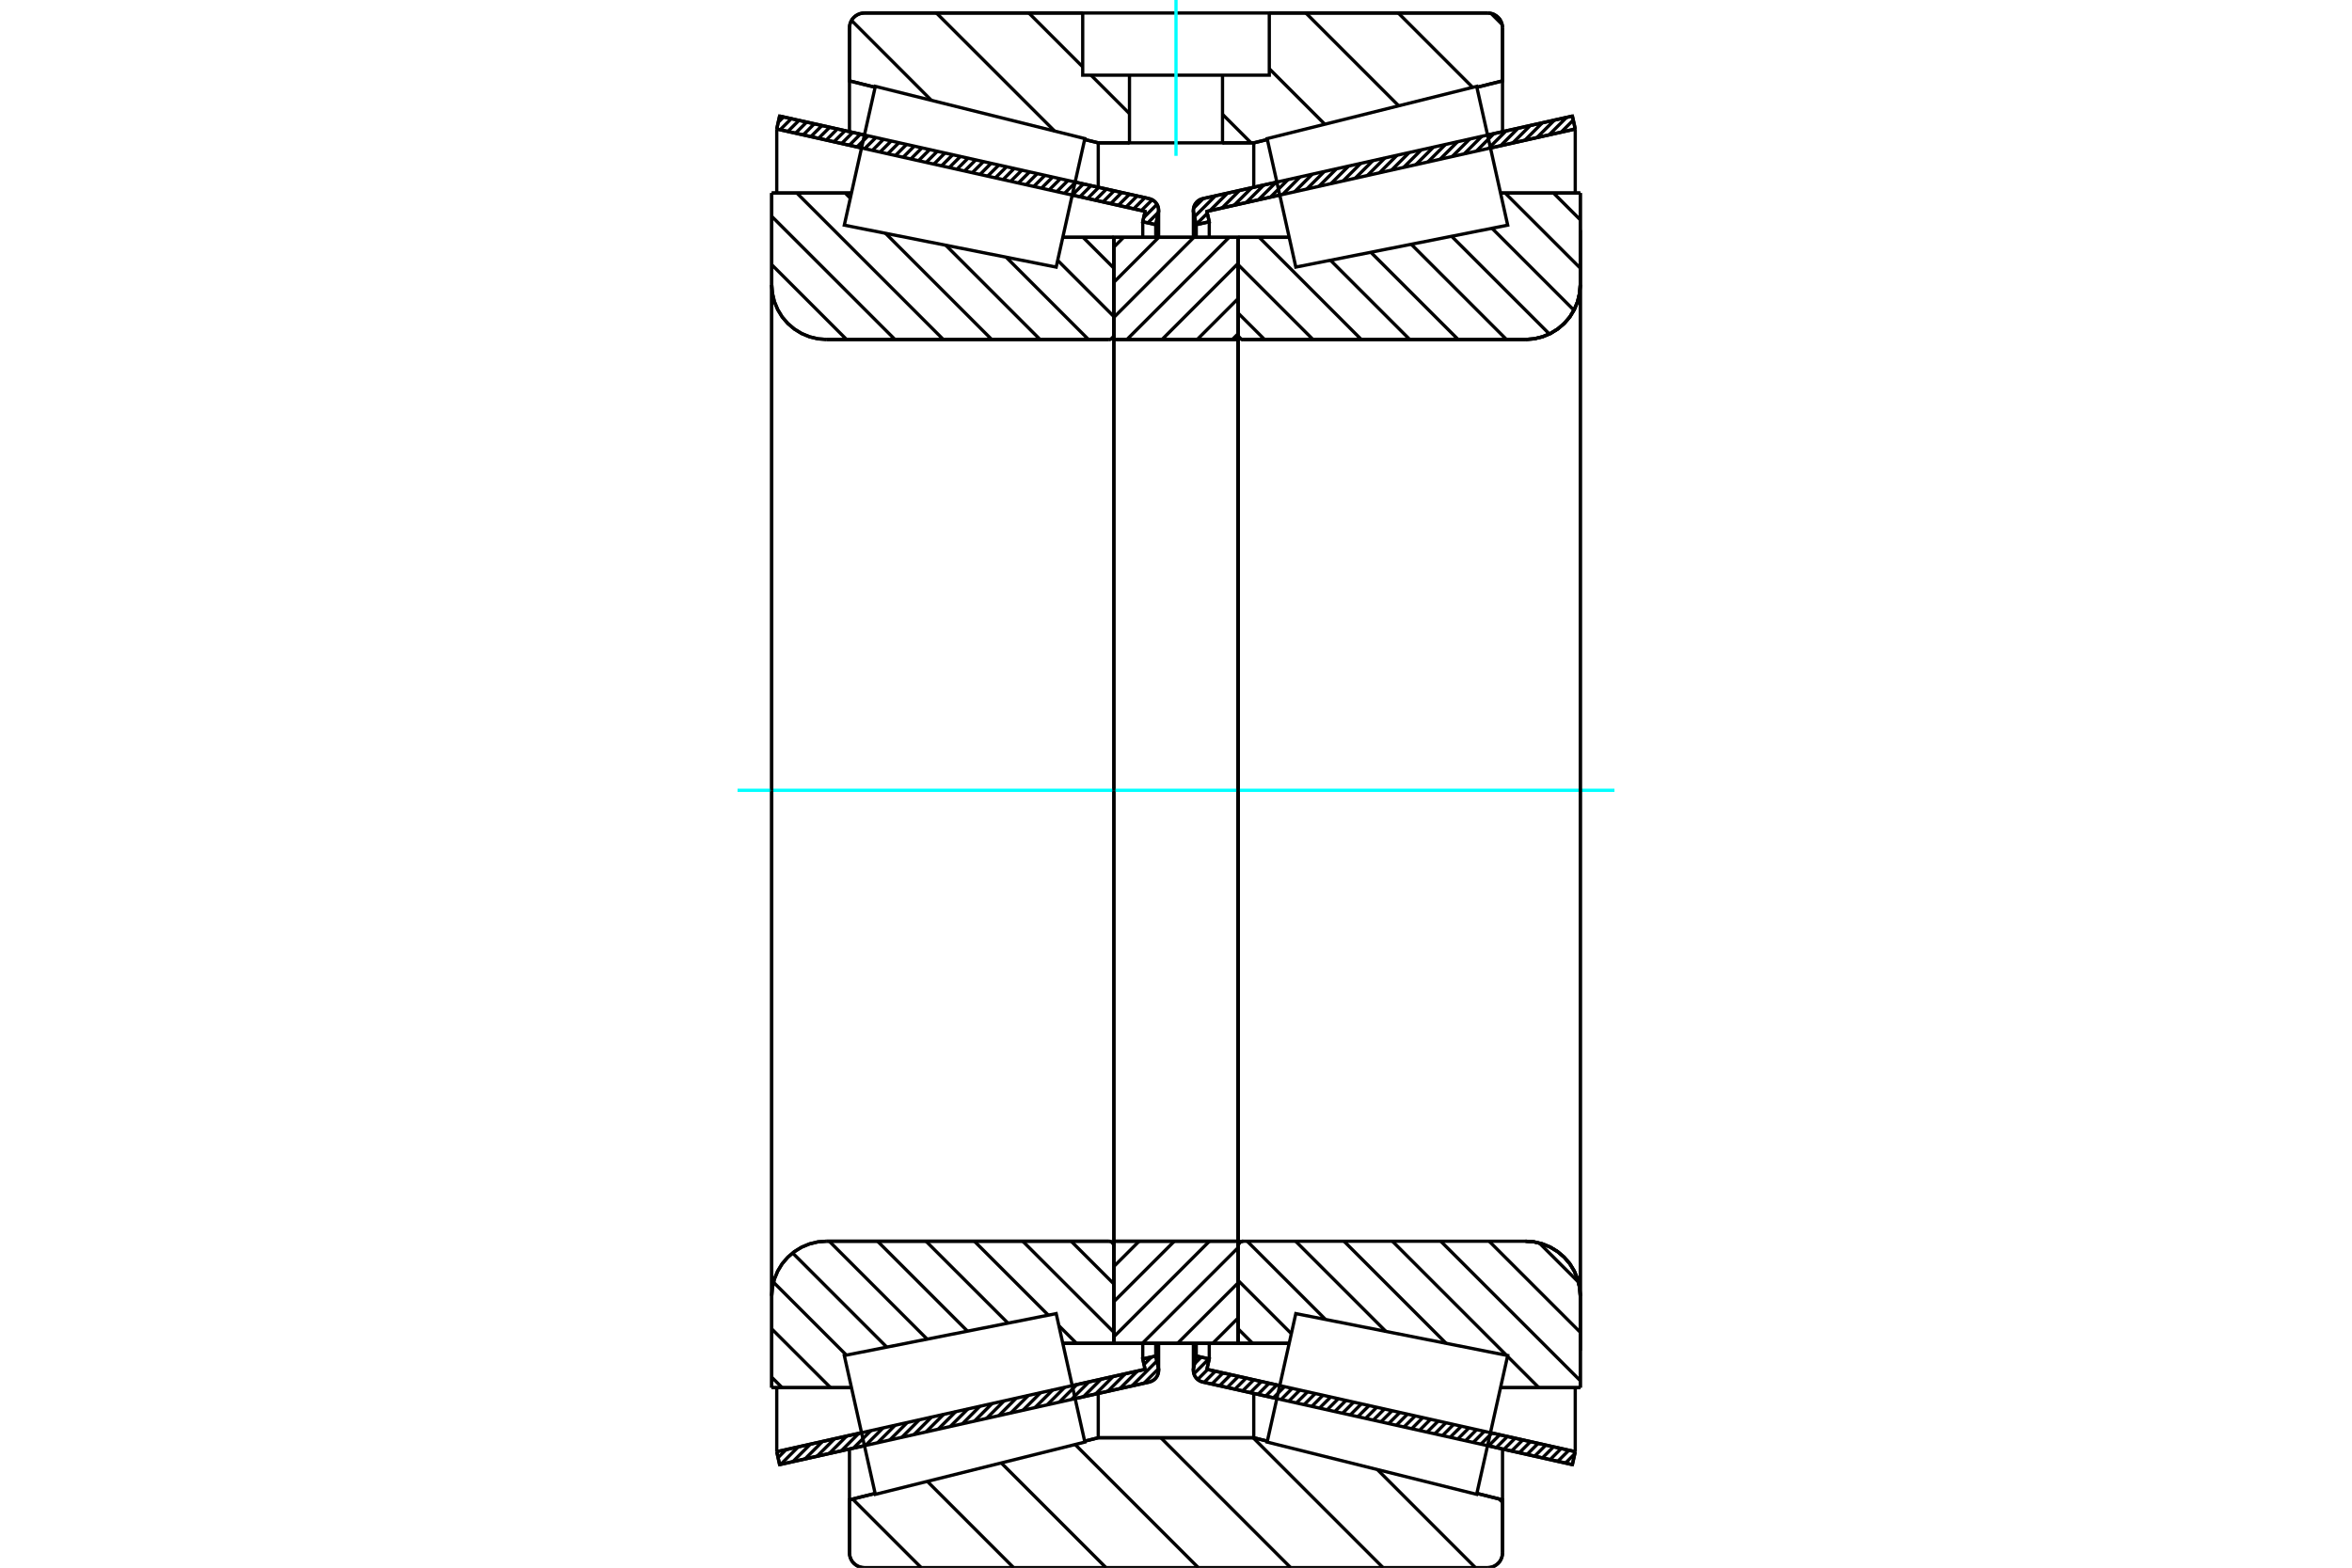 <?xml version="1.0" standalone="no"?>
<!DOCTYPE svg PUBLIC "-//W3C//DTD SVG 1.1//EN"
	"http://www.w3.org/Graphics/SVG/1.1/DTD/svg11.dtd">
<svg xmlns="http://www.w3.org/2000/svg" height="100%" width="100%" viewBox="0 0 36000 24000">
	<rect x="-1800" y="-1200" width="39600" height="26400" style="fill:#FFF"/>
	<g style="fill:none; fill-rule:evenodd" transform="matrix(1 0 0 1 0 0)">
		<g style="fill:none; stroke:#000; stroke-width:50; shape-rendering:geometricPrecision">
			<line x1="24067" y1="22422" x2="22769" y2="22132"/>
			<line x1="19544" y1="21411" x2="18409" y2="21158"/>
			<line x1="24111" y1="22224" x2="24067" y2="22422"/>
			<line x1="18473" y1="20963" x2="19588" y2="21212"/>
			<line x1="22813" y1="21933" x2="24111" y2="22224"/>
			<line x1="18509" y1="20804" x2="18473" y2="20963"/>
			<line x1="18310" y1="20760" x2="18509" y2="20804"/>
			<line x1="18270" y1="20939" x2="18310" y2="20760"/>
			<polyline points="18270,20939 18267,20959 18266,20979 18268,21006 18274,21033 18284,21058 18298,21082 18315,21104 18335,21122 18358,21138 18383,21150 18409,21158"/>
			<line x1="18409" y1="3041" x2="19544" y2="2788"/>
			<line x1="22769" y1="2067" x2="24067" y2="1777"/>
			<polyline points="18409,3041 18383,3049 18358,3061 18335,3077 18315,3095 18298,3117 18284,3140 18274,3166 18268,3193 18266,3220 18267,3240 18270,3260"/>
			<line x1="18310" y1="3439" x2="18270" y2="3260"/>
			<line x1="18509" y1="3395" x2="18310" y2="3439"/>
			<line x1="18473" y1="3236" x2="18509" y2="3395"/>
			<line x1="24111" y1="1975" x2="22813" y2="2266"/>
			<line x1="19588" y1="2986" x2="18473" y2="3236"/>
			<line x1="24067" y1="1777" x2="24111" y2="1975"/>
			<line x1="18310" y1="20565" x2="18310" y2="20760"/>
			<line x1="18310" y1="3439" x2="18310" y2="3634"/>
			<line x1="18509" y1="20565" x2="18509" y2="20804"/>
			<line x1="18509" y1="3395" x2="18509" y2="3634"/>
			<line x1="24111" y1="21244" x2="24111" y2="22224"/>
			<line x1="24111" y1="1975" x2="24111" y2="2955"/>
			<line x1="18266" y1="20564" x2="18266" y2="20979"/>
			<line x1="18266" y1="3220" x2="18266" y2="3635"/>
			<line x1="17591" y1="21158" x2="16456" y2="21411"/>
			<line x1="13231" y1="22132" x2="11933" y2="22422"/>
			<polyline points="17591,21158 17617,21150 17642,21138 17665,21122 17685,21104 17702,21082 17716,21058 17726,21033 17732,21006 17734,20979 17733,20959 17730,20939"/>
			<line x1="17690" y1="20760" x2="17730" y2="20939"/>
			<line x1="17491" y1="20804" x2="17690" y2="20760"/>
			<line x1="17527" y1="20963" x2="17491" y2="20804"/>
			<line x1="11889" y1="22224" x2="13187" y2="21933"/>
			<line x1="16412" y1="21212" x2="17527" y2="20963"/>
			<line x1="11933" y1="22422" x2="11889" y2="22224"/>
			<line x1="11933" y1="1777" x2="13231" y2="2067"/>
			<line x1="16456" y1="2788" x2="17591" y2="3041"/>
			<line x1="11889" y1="1975" x2="11933" y2="1777"/>
			<line x1="17527" y1="3236" x2="16412" y2="2986"/>
			<line x1="13187" y1="2266" x2="11889" y2="1975"/>
			<line x1="17491" y1="3395" x2="17527" y2="3236"/>
			<line x1="17690" y1="3439" x2="17491" y2="3395"/>
			<line x1="17730" y1="3260" x2="17690" y2="3439"/>
			<polyline points="17730,3260 17733,3240 17734,3220 17732,3193 17726,3166 17716,3140 17702,3117 17685,3095 17665,3077 17642,3061 17617,3049 17591,3041"/>
			<line x1="17491" y1="3634" x2="17491" y2="3395"/>
			<line x1="17491" y1="20804" x2="17491" y2="20565"/>
			<line x1="11889" y1="2955" x2="11889" y2="1975"/>
			<line x1="11889" y1="22224" x2="11889" y2="21244"/>
			<line x1="17690" y1="3634" x2="17690" y2="3439"/>
			<line x1="17690" y1="20760" x2="17690" y2="20565"/>
			<line x1="17734" y1="3635" x2="17734" y2="3220"/>
			<line x1="17734" y1="20979" x2="17734" y2="20564"/>
			<line x1="18951" y1="3633" x2="19733" y2="3633"/>
			<polyline points="18951,5121 18952,5133 18955,5144 18960,5156 18966,5166 18974,5175 18983,5183 18993,5189 19004,5193 19016,5196 19027,5197"/>
			<line x1="23350" y1="5197" x2="19027" y2="5197"/>
			<polyline points="23350,5197 23481,5187 23609,5156 23730,5106 23842,5037 23942,4952 24028,4852 24096,4740 24147,4618 24177,4490 24188,4359"/>
			<line x1="24188" y1="2955" x2="24188" y2="4359"/>
			<line x1="24188" y1="2955" x2="22967" y2="2955"/>
			<line x1="24188" y1="21244" x2="22967" y2="21244"/>
			<line x1="24188" y1="19840" x2="24188" y2="21244"/>
			<polyline points="24188,19840 24177,19708 24147,19581 24096,19459 24028,19347 23942,19247 23842,19162 23730,19093 23609,19043 23481,19012 23350,19002"/>
			<polyline points="19027,19002 19016,19003 19004,19005 18993,19010 18983,19016 18974,19024 18966,19033 18960,19043 18955,19054 18952,19066 18951,19078"/>
			<line x1="19733" y1="20565" x2="18951" y2="20565"/>
			<line x1="22967" y1="3469" x2="22967" y2="3468"/>
			<line x1="22967" y1="20730" x2="22967" y2="20730"/>
			<line x1="18951" y1="5197" x2="18951" y2="19002"/>
			<polyline points="18951,5121 18952,5133 18955,5144 18960,5156 18966,5166 18974,5175 18983,5183 18993,5189 19004,5193 19016,5196 19027,5197"/>
			<polyline points="19027,19002 19016,19003 19004,19005 18993,19010 18983,19016 18974,19024 18966,19033 18960,19043 18955,19054 18952,19066 18951,19078"/>
			<polyline points="23350,5197 23481,5187 23609,5156 23730,5106 23842,5037 23942,4952 24028,4852 24096,4740 24147,4618 24177,4490 24188,4359"/>
			<polyline points="24188,19840 24177,19708 24147,19581 24096,19459 24028,19347 23942,19247 23842,19162 23730,19093 23609,19043 23481,19012 23350,19002"/>
			<line x1="17049" y1="20565" x2="16267" y2="20565"/>
			<polyline points="17049,19078 17048,19066 17045,19054 17040,19043 17034,19033 17026,19024 17017,19016 17007,19010 16996,19005 16984,19003 16973,19002"/>
			<line x1="12650" y1="19002" x2="16973" y2="19002"/>
			<polyline points="12650,19002 12519,19012 12391,19043 12270,19093 12158,19162 12058,19247 11972,19347 11904,19459 11853,19581 11823,19708 11812,19840"/>
			<line x1="11812" y1="21244" x2="11812" y2="19840"/>
			<line x1="11812" y1="21244" x2="13033" y2="21244"/>
			<line x1="11812" y1="2955" x2="13033" y2="2955"/>
			<line x1="11812" y1="4359" x2="11812" y2="2955"/>
			<polyline points="11812,4359 11823,4490 11853,4618 11904,4740 11972,4852 12058,4952 12158,5037 12270,5106 12391,5156 12519,5187 12650,5197"/>
			<line x1="16973" y1="5197" x2="12650" y2="5197"/>
			<polyline points="16973,5197 16984,5196 16996,5193 17007,5189 17017,5183 17026,5175 17034,5166 17040,5156 17045,5144 17048,5133 17049,5121"/>
			<line x1="16267" y1="3633" x2="17049" y2="3633"/>
			<line x1="13033" y1="20730" x2="13033" y2="20730"/>
			<line x1="13033" y1="3468" x2="13033" y2="3469"/>
			<line x1="11812" y1="19840" x2="11812" y2="4359"/>
			<line x1="22770" y1="24000" x2="13230" y2="24000"/>
			<polyline points="22770,24000 22805,23997 22840,23989 22873,23975 22904,23956 22931,23933 22955,23906 22973,23875 22987,23842 22995,23807 22998,23772"/>
			<line x1="22998" y1="22961" x2="22998" y2="23772"/>
			<line x1="19190" y1="22011" x2="19398" y2="22063"/>
			<line x1="22605" y1="22863" x2="22998" y2="22961"/>
			<line x1="16810" y1="22011" x2="19190" y2="22011"/>
			<line x1="13002" y1="22961" x2="13395" y2="22863"/>
			<line x1="16602" y1="22063" x2="16810" y2="22011"/>
			<line x1="13002" y1="23772" x2="13002" y2="22961"/>
			<polyline points="13002,23772 13005,23807 13013,23842 13027,23875 13045,23906 13069,23933 13096,23956 13127,23975 13160,23989 13195,23997 13230,24000"/>
			<line x1="13230" y1="199" x2="16572" y2="199"/>
			<line x1="19428" y1="199" x2="22770" y2="199"/>
			<polyline points="13230,199 13195,202 13160,210 13127,224 13096,243 13069,266 13045,293 13027,324 13013,357 13005,392 13002,427"/>
			<line x1="13002" y1="1238" x2="13002" y2="427"/>
			<line x1="16810" y1="2187" x2="16602" y2="2136"/>
			<line x1="13395" y1="1336" x2="13002" y2="1238"/>
			<line x1="19190" y1="2187" x2="18712" y2="2187"/>
			<line x1="17288" y1="2187" x2="16810" y2="2187"/>
			<line x1="22998" y1="1238" x2="22605" y2="1336"/>
			<line x1="19398" y1="2136" x2="19190" y2="2187"/>
			<line x1="22998" y1="427" x2="22998" y2="1238"/>
			<polyline points="22998,427 22995,392 22987,357 22973,324 22955,293 22931,266 22904,243 22873,224 22840,210 22805,202 22770,199"/>
			<line x1="16810" y1="21332" x2="16810" y2="22011"/>
			<line x1="16810" y1="2187" x2="16810" y2="2867"/>
			<line x1="19190" y1="21332" x2="19190" y2="22011"/>
			<line x1="19190" y1="2187" x2="19190" y2="2867"/>
			<line x1="13002" y1="22183" x2="13002" y2="22961"/>
			<line x1="13002" y1="1238" x2="13002" y2="2016"/>
			<line x1="22998" y1="22183" x2="22998" y2="22961"/>
			<line x1="22998" y1="1238" x2="22998" y2="2016"/>
			<line x1="17049" y1="19002" x2="18951" y2="19002"/>
			<line x1="17049" y1="20565" x2="17049" y2="19002"/>
			<line x1="18951" y1="20565" x2="17049" y2="20565"/>
			<line x1="18951" y1="19002" x2="18951" y2="20565"/>
			<line x1="18951" y1="5197" x2="17049" y2="5197"/>
			<line x1="18951" y1="3633" x2="18951" y2="5197"/>
			<line x1="17049" y1="3633" x2="18951" y2="3633"/>
			<line x1="17049" y1="5197" x2="17049" y2="3633"/>
			<line x1="18951" y1="5197" x2="18951" y2="19002"/>
			<line x1="17049" y1="5197" x2="17049" y2="19002"/>
		</g>
		<g style="fill:none; stroke:#0FF; stroke-width:50; shape-rendering:geometricPrecision">
			<line x1="11289" y1="12099" x2="24711" y2="12099"/>
		</g>
		<g style="fill:none; stroke:#000; stroke-width:50; shape-rendering:geometricPrecision">
			<line x1="22822" y1="205" x2="22992" y2="375"/>
			<line x1="21402" y1="199" x2="22541" y2="1338"/>
			<line x1="19988" y1="199" x2="21409" y2="1620"/>
			<line x1="19428" y1="1052" x2="20278" y2="1902"/>
			<line x1="18712" y1="1750" x2="19149" y2="2187"/>
			<line x1="15747" y1="199" x2="16572" y2="1024"/>
			<line x1="16699" y1="1151" x2="17288" y2="1740"/>
			<line x1="14333" y1="199" x2="16141" y2="2006"/>
			<line x1="13033" y1="312" x2="14257" y2="1537"/>
			<line x1="22945" y1="22948" x2="22998" y2="23001"/>
			<line x1="21081" y1="22497" x2="22584" y2="24000"/>
			<line x1="19181" y1="22011" x2="21170" y2="24000"/>
			<line x1="17768" y1="22011" x2="19756" y2="24000"/>
			<line x1="16456" y1="22114" x2="18342" y2="24000"/>
			<line x1="15325" y1="22396" x2="16929" y2="24000"/>
			<line x1="14193" y1="22678" x2="15515" y2="24000"/>
			<line x1="13050" y1="22949" x2="14101" y2="24000"/>
			<line x1="19428" y1="199" x2="22770" y2="199"/>
			<polyline points="22998,427 22995,392 22987,357 22973,324 22955,293 22931,266 22904,243 22873,224 22840,210 22805,202 22770,199"/>
			<polyline points="22998,427 22998,1238 22605,1336"/>
			<polyline points="19398,2136 19190,2187 18712,2187"/>
			<polyline points="16572,199 13230,199 13195,202 13160,210 13127,224 13096,243 13069,266 13045,293 13027,324 13013,357 13005,392 13002,427 13002,1238 13395,1336"/>
			<polyline points="16602,2136 16810,2187 17288,2187"/>
			<polyline points="18000,22011 16810,22011 16602,22063"/>
			<polyline points="13395,22863 13002,22961 13002,23772 13005,23807 13013,23842 13027,23875 13045,23906 13069,23933 13096,23956 13127,23975 13160,23989 13195,23997 13230,24000 18000,24000"/>
			<polyline points="18000,22011 19190,22011 19398,22063"/>
			<polyline points="22605,22863 22998,22961 22998,23772"/>
			<polyline points="22770,24000 22805,23997 22840,23989 22873,23975 22904,23956 22931,23933 22955,23906 22973,23875 22987,23842 22995,23807 22998,23772"/>
			<line x1="22770" y1="24000" x2="18000" y2="24000"/>
			<line x1="16577" y1="3633" x2="17049" y2="4105"/>
			<line x1="16189" y1="3986" x2="17049" y2="4846"/>
			<line x1="15400" y1="3937" x2="16660" y2="5197"/>
			<line x1="14476" y1="3754" x2="15919" y2="5197"/>
			<line x1="13553" y1="3571" x2="15179" y2="5197"/>
			<line x1="12936" y1="2955" x2="13015" y2="3034"/>
			<line x1="12196" y1="2955" x2="14438" y2="5197"/>
			<line x1="11812" y1="3312" x2="13698" y2="5197"/>
			<line x1="11812" y1="4052" x2="12957" y2="5197"/>
			<line x1="16395" y1="19002" x2="17049" y2="19656"/>
			<line x1="15654" y1="19002" x2="17049" y2="20396"/>
			<line x1="16207" y1="20295" x2="16477" y2="20565"/>
			<line x1="14914" y1="19002" x2="16046" y2="20134"/>
			<line x1="14173" y1="19002" x2="15428" y2="20256"/>
			<line x1="13432" y1="19002" x2="14809" y2="20379"/>
			<line x1="12692" y1="19002" x2="14191" y2="20501"/>
			<line x1="12132" y1="19182" x2="13573" y2="20623"/>
			<line x1="11839" y1="19630" x2="12955" y2="20746"/>
			<line x1="11812" y1="20344" x2="12713" y2="21244"/>
			<line x1="11812" y1="21084" x2="11972" y2="21244"/>
			<polyline points="17049,12099 17049,3633 17049,5121"/>
			<polyline points="16973,5197 16984,5196 16996,5193 17007,5189 17017,5183 17026,5175 17034,5166 17040,5156 17045,5144 17048,5133 17049,5121"/>
			<line x1="16973" y1="5197" x2="12650" y2="5197"/>
			<polyline points="11812,4359 11823,4490 11853,4618 11904,4740 11972,4852 12058,4952 12158,5037 12270,5106 12391,5156 12519,5187 12650,5197"/>
			<line x1="11812" y1="4359" x2="11812" y2="2955"/>
			<line x1="11812" y1="4359" x2="11812" y2="12099"/>
			<line x1="11812" y1="2955" x2="13033" y2="2955"/>
			<line x1="16267" y1="3633" x2="17049" y2="3633"/>
			<line x1="17049" y1="20565" x2="16267" y2="20565"/>
			<line x1="13033" y1="21244" x2="11812" y2="21244"/>
			<line x1="11812" y1="12099" x2="11812" y2="19840"/>
			<line x1="11812" y1="21244" x2="11812" y2="19840"/>
			<polyline points="12650,19002 12519,19012 12391,19043 12270,19093 12158,19162 12058,19247 11972,19347 11904,19459 11853,19581 11823,19708 11812,19840"/>
			<line x1="12650" y1="19002" x2="16973" y2="19002"/>
			<polyline points="17049,19078 17048,19066 17045,19054 17040,19043 17034,19033 17026,19024 17017,19016 17007,19010 16996,19005 16984,19003 16973,19002"/>
			<polyline points="17049,19078 17049,20565 17049,12099"/>
			<line x1="23778" y1="2955" x2="24188" y2="3365"/>
			<line x1="23037" y1="2955" x2="24188" y2="4105"/>
			<line x1="22836" y1="3494" x2="24091" y2="4749"/>
			<line x1="22218" y1="3617" x2="23715" y2="5113"/>
			<line x1="21600" y1="3739" x2="23058" y2="5197"/>
			<line x1="20982" y1="3862" x2="22318" y2="5197"/>
			<line x1="20364" y1="3984" x2="21577" y2="5197"/>
			<line x1="19273" y1="3633" x2="20836" y2="5197"/>
			<line x1="18951" y1="4052" x2="20096" y2="5197"/>
			<line x1="18951" y1="4793" x2="19355" y2="5197"/>
			<line x1="23560" y1="19029" x2="24161" y2="19629"/>
			<line x1="22793" y1="19002" x2="24188" y2="20396"/>
			<line x1="22052" y1="19002" x2="24188" y2="21137"/>
			<line x1="21312" y1="19002" x2="23059" y2="20749"/>
			<line x1="23074" y1="20764" x2="23554" y2="21244"/>
			<line x1="20571" y1="19002" x2="22135" y2="20566"/>
			<line x1="19831" y1="19002" x2="21212" y2="20383"/>
			<line x1="19090" y1="19002" x2="20289" y2="20200"/>
			<line x1="18951" y1="19603" x2="19766" y2="20418"/>
			<line x1="18951" y1="20344" x2="19173" y2="20565"/>
			<polyline points="18951,12099 18951,3633 18951,5121 18952,5133 18955,5144 18960,5156 18966,5166 18974,5175 18983,5183 18993,5189 19004,5193 19016,5196 19027,5197 23350,5197 23481,5187 23609,5156 23730,5106 23842,5037 23942,4952 24028,4852 24096,4740 24147,4618 24177,4490 24188,4359 24188,2955"/>
			<line x1="24188" y1="4359" x2="24188" y2="12099"/>
			<line x1="24188" y1="2955" x2="22967" y2="2955"/>
			<line x1="19733" y1="3633" x2="18951" y2="3633"/>
			<line x1="18951" y1="20565" x2="19733" y2="20565"/>
			<line x1="22967" y1="21244" x2="24188" y2="21244"/>
			<line x1="24188" y1="12099" x2="24188" y2="19840"/>
			<polyline points="24188,21244 24188,19840 24177,19708 24147,19581 24096,19459 24028,19347 23942,19247 23842,19162 23730,19093 23609,19043 23481,19012 23350,19002 19027,19002 19016,19003 19004,19005 18993,19010 18983,19016 18974,19024 18966,19033 18960,19043 18955,19054 18952,19066 18951,19078 18951,20565 18951,12099"/>
			<line x1="18951" y1="20177" x2="18563" y2="20565"/>
			<line x1="18951" y1="19639" x2="18024" y2="20565"/>
			<line x1="18951" y1="19100" x2="17486" y2="20565"/>
			<line x1="18512" y1="19002" x2="17049" y2="20465"/>
			<line x1="17974" y1="19002" x2="17049" y2="19927"/>
			<line x1="17436" y1="19002" x2="17049" y2="19389"/>
			<line x1="18951" y1="5109" x2="18863" y2="5197"/>
			<line x1="18951" y1="4571" x2="18325" y2="5197"/>
			<line x1="18951" y1="4033" x2="17787" y2="5197"/>
			<line x1="18813" y1="3633" x2="17249" y2="5197"/>
			<line x1="18274" y1="3633" x2="17049" y2="4859"/>
			<line x1="17736" y1="3633" x2="17049" y2="4321"/>
			<line x1="17198" y1="3633" x2="17049" y2="3783"/>
			<polyline points="17049,5197 17049,3633 18951,3633 18951,5197 17049,5197"/>
			<polyline points="17049,19002 18951,19002 18951,20565 17049,20565 17049,19002"/>
			<polyline points="18000,2187 18712,2187 18712,1151 19428,1151 19428,199 16572,199 16572,1151 17288,1151 18712,1151"/>
			<polyline points="17288,1151 17288,2187 18000,2187"/>
		</g>
		<g style="fill:none; stroke:#0FF; stroke-width:50; shape-rendering:geometricPrecision">
			<line x1="18000" y1="2386" x2="18000" y2="0"/>
		</g>
		<g style="fill:none; stroke:#000; stroke-width:50; shape-rendering:geometricPrecision">
			<line x1="24188" y1="20677" x2="24188" y2="3522"/>
			<line x1="18951" y1="19078" x2="18951" y2="5121"/>
			<polyline points="16385,21093 16605,22077 13398,22877 13160,21814 12923,20752 16166,20110 16385,21093"/>
			<polyline points="16385,3105 16166,4089 12923,3447 13160,2384 13398,1322 16605,2122 16385,3105"/>
			<polyline points="19615,21093 19834,20110 23077,20752 22840,21814 22602,22877 19395,22077 19615,21093"/>
			<polyline points="19615,3105 19395,2122 22602,1322 22840,2384 23077,3447 19834,4089 19615,3105"/>
			<line x1="17732" y1="20954" x2="17511" y2="21175"/>
			<line x1="17707" y1="20836" x2="17326" y2="21217"/>
			<line x1="17624" y1="20775" x2="17510" y2="20889"/>
			<line x1="17409" y1="20990" x2="17141" y2="21258"/>
			<line x1="17224" y1="21031" x2="16955" y2="21300"/>
			<line x1="17038" y1="21072" x2="16770" y2="21341"/>
			<line x1="16853" y1="21114" x2="16584" y2="21382"/>
			<line x1="16668" y1="21155" x2="16399" y2="21424"/>
			<line x1="16482" y1="21197" x2="16214" y2="21465"/>
			<line x1="16297" y1="21238" x2="16028" y2="21507"/>
			<line x1="16112" y1="21280" x2="15843" y2="21548"/>
			<line x1="15926" y1="21321" x2="15658" y2="21590"/>
			<line x1="15741" y1="21362" x2="15472" y2="21631"/>
			<line x1="15555" y1="21404" x2="15287" y2="21673"/>
			<line x1="15370" y1="21445" x2="15101" y2="21714"/>
			<line x1="15185" y1="21487" x2="14916" y2="21755"/>
			<line x1="14999" y1="21528" x2="14731" y2="21797"/>
			<line x1="14814" y1="21570" x2="14545" y2="21838"/>
			<line x1="14628" y1="21611" x2="14360" y2="21880"/>
			<line x1="14443" y1="21653" x2="14174" y2="21921"/>
			<line x1="14258" y1="21694" x2="13989" y2="21963"/>
			<line x1="14072" y1="21735" x2="13804" y2="22004"/>
			<line x1="13887" y1="21777" x2="13618" y2="22046"/>
			<line x1="13702" y1="21818" x2="13433" y2="22087"/>
			<line x1="13516" y1="21860" x2="13248" y2="22128"/>
			<line x1="13331" y1="21901" x2="13062" y2="22170"/>
			<line x1="13145" y1="21943" x2="12877" y2="22211"/>
			<line x1="12960" y1="21984" x2="12691" y2="22253"/>
			<line x1="12775" y1="22025" x2="12506" y2="22294"/>
			<line x1="12589" y1="22067" x2="12321" y2="22336"/>
			<line x1="12404" y1="22108" x2="12135" y2="22377"/>
			<line x1="12218" y1="22150" x2="11950" y2="22418"/>
			<line x1="12033" y1="22191" x2="11909" y2="22315"/>
			<line x1="17691" y1="3434" x2="17687" y2="3438"/>
			<line x1="17732" y1="3249" x2="17569" y2="3412"/>
			<line x1="17709" y1="3128" x2="17505" y2="3332"/>
			<line x1="17636" y1="3058" x2="17470" y2="3223"/>
			<line x1="17523" y1="3026" x2="17353" y2="3197"/>
			<line x1="17406" y1="3000" x2="17235" y2="3170"/>
			<line x1="17288" y1="2974" x2="17117" y2="3144"/>
			<line x1="17170" y1="2947" x2="17000" y2="3118"/>
			<line x1="17053" y1="2921" x2="16882" y2="3092"/>
			<line x1="16935" y1="2895" x2="16764" y2="3065"/>
			<line x1="16817" y1="2868" x2="16647" y2="3039"/>
			<line x1="16700" y1="2842" x2="16529" y2="3013"/>
			<line x1="16582" y1="2816" x2="16412" y2="2986"/>
			<line x1="16464" y1="2790" x2="16294" y2="2960"/>
			<line x1="16347" y1="2763" x2="16176" y2="2934"/>
			<line x1="16229" y1="2737" x2="16059" y2="2907"/>
			<line x1="16111" y1="2711" x2="15941" y2="2881"/>
			<line x1="15994" y1="2684" x2="15823" y2="2855"/>
			<line x1="15876" y1="2658" x2="15706" y2="2829"/>
			<line x1="15758" y1="2632" x2="15588" y2="2802"/>
			<line x1="15641" y1="2605" x2="15470" y2="2776"/>
			<line x1="15523" y1="2579" x2="15353" y2="2750"/>
			<line x1="15406" y1="2553" x2="15235" y2="2723"/>
			<line x1="15288" y1="2527" x2="15117" y2="2697"/>
			<line x1="15170" y1="2500" x2="15000" y2="2671"/>
			<line x1="15053" y1="2474" x2="14882" y2="2644"/>
			<line x1="14935" y1="2448" x2="14764" y2="2618"/>
			<line x1="14817" y1="2421" x2="14647" y2="2592"/>
			<line x1="14700" y1="2395" x2="14529" y2="2566"/>
			<line x1="14582" y1="2369" x2="14412" y2="2539"/>
			<line x1="14464" y1="2342" x2="14294" y2="2513"/>
			<line x1="14347" y1="2316" x2="14176" y2="2487"/>
			<line x1="14229" y1="2290" x2="14059" y2="2460"/>
			<line x1="14111" y1="2264" x2="13941" y2="2434"/>
			<line x1="13994" y1="2237" x2="13823" y2="2408"/>
			<line x1="13876" y1="2211" x2="13706" y2="2381"/>
			<line x1="13758" y1="2185" x2="13588" y2="2355"/>
			<line x1="13641" y1="2158" x2="13470" y2="2329"/>
			<line x1="13523" y1="2132" x2="13353" y2="2303"/>
			<line x1="13406" y1="2106" x2="13235" y2="2276"/>
			<line x1="13288" y1="2079" x2="13117" y2="2250"/>
			<line x1="13170" y1="2053" x2="13000" y2="2224"/>
			<line x1="13053" y1="2027" x2="12882" y2="2197"/>
			<line x1="12935" y1="2001" x2="12764" y2="2171"/>
			<line x1="12817" y1="1974" x2="12647" y2="2145"/>
			<line x1="12700" y1="1948" x2="12529" y2="2118"/>
			<line x1="12582" y1="1922" x2="12411" y2="2092"/>
			<line x1="12464" y1="1895" x2="12294" y2="2066"/>
			<line x1="12347" y1="1869" x2="12176" y2="2040"/>
			<line x1="12229" y1="1843" x2="12059" y2="2013"/>
			<line x1="12111" y1="1817" x2="11941" y2="1987"/>
			<line x1="11994" y1="1790" x2="11912" y2="1872"/>
			<polyline points="11889,1975 11933,1777 17591,3041"/>
			<polyline points="17730,3260 17734,3232 17733,3203 17728,3175 17719,3147 17706,3122 17688,3099 17668,3079 17644,3062 17618,3050 17591,3041"/>
			<polyline points="17730,3260 17690,3439 17491,3395 17527,3236 11889,1975"/>
			<polyline points="11889,22224 17527,20963 17491,20804 17690,20760 17730,20939"/>
			<polyline points="17591,21158 17618,21149 17644,21136 17668,21120 17688,21100 17706,21077 17719,21051 17728,21024 17733,20996 17734,20967 17730,20939"/>
			<polyline points="17591,21158 11933,22422 11889,22224"/>
			<line x1="24104" y1="22255" x2="23961" y2="22399"/>
			<line x1="24014" y1="22202" x2="23843" y2="22372"/>
			<line x1="23896" y1="22175" x2="23726" y2="22346"/>
			<line x1="23779" y1="22149" x2="23608" y2="22320"/>
			<line x1="23661" y1="22123" x2="23490" y2="22293"/>
			<line x1="23543" y1="22097" x2="23373" y2="22267"/>
			<line x1="23426" y1="22070" x2="23255" y2="22241"/>
			<line x1="23308" y1="22044" x2="23137" y2="22214"/>
			<line x1="23190" y1="22018" x2="23020" y2="22188"/>
			<line x1="23073" y1="21991" x2="22902" y2="22162"/>
			<line x1="22955" y1="21965" x2="22784" y2="22136"/>
			<line x1="22837" y1="21939" x2="22667" y2="22109"/>
			<line x1="22720" y1="21912" x2="22549" y2="22083"/>
			<line x1="22602" y1="21886" x2="22432" y2="22057"/>
			<line x1="22484" y1="21860" x2="22314" y2="22030"/>
			<line x1="22367" y1="21834" x2="22196" y2="22004"/>
			<line x1="22249" y1="21807" x2="22079" y2="21978"/>
			<line x1="22131" y1="21781" x2="21961" y2="21951"/>
			<line x1="22014" y1="21755" x2="21843" y2="21925"/>
			<line x1="21896" y1="21728" x2="21726" y2="21899"/>
			<line x1="21778" y1="21702" x2="21608" y2="21873"/>
			<line x1="21661" y1="21676" x2="21490" y2="21846"/>
			<line x1="21543" y1="21649" x2="21373" y2="21820"/>
			<line x1="21426" y1="21623" x2="21255" y2="21794"/>
			<line x1="21308" y1="21597" x2="21137" y2="21767"/>
			<line x1="21190" y1="21571" x2="21020" y2="21741"/>
			<line x1="21073" y1="21544" x2="20902" y2="21715"/>
			<line x1="20955" y1="21518" x2="20784" y2="21688"/>
			<line x1="20837" y1="21492" x2="20667" y2="21662"/>
			<line x1="20720" y1="21465" x2="20549" y2="21636"/>
			<line x1="20602" y1="21439" x2="20431" y2="21610"/>
			<line x1="20484" y1="21413" x2="20314" y2="21583"/>
			<line x1="20367" y1="21387" x2="20196" y2="21557"/>
			<line x1="20249" y1="21360" x2="20079" y2="21531"/>
			<line x1="20131" y1="21334" x2="19961" y2="21504"/>
			<line x1="20014" y1="21308" x2="19843" y2="21478"/>
			<line x1="19896" y1="21281" x2="19726" y2="21452"/>
			<line x1="19778" y1="21255" x2="19608" y2="21426"/>
			<line x1="19661" y1="21229" x2="19490" y2="21399"/>
			<line x1="19543" y1="21202" x2="19373" y2="21373"/>
			<line x1="19425" y1="21176" x2="19255" y2="21347"/>
			<line x1="19308" y1="21150" x2="19137" y2="21320"/>
			<line x1="19190" y1="21124" x2="19020" y2="21294"/>
			<line x1="19073" y1="21097" x2="18902" y2="21268"/>
			<line x1="18955" y1="21071" x2="18784" y2="21241"/>
			<line x1="18837" y1="21045" x2="18667" y2="21215"/>
			<line x1="18720" y1="21018" x2="18549" y2="21189"/>
			<line x1="18602" y1="20992" x2="18431" y2="21163"/>
			<line x1="18484" y1="20966" x2="18331" y2="21119"/>
			<line x1="18503" y1="20803" x2="18274" y2="21032"/>
			<line x1="18385" y1="20777" x2="18284" y2="20878"/>
			<line x1="24107" y1="1956" x2="24081" y2="1982"/>
			<line x1="24081" y1="1838" x2="23895" y2="2024"/>
			<line x1="23979" y1="1796" x2="23710" y2="2065"/>
			<line x1="23793" y1="1838" x2="23525" y2="2106"/>
			<line x1="23608" y1="1879" x2="23339" y2="2148"/>
			<line x1="23423" y1="1921" x2="23154" y2="2189"/>
			<line x1="23237" y1="1962" x2="22969" y2="2231"/>
			<line x1="23052" y1="2004" x2="22783" y2="2272"/>
			<line x1="22866" y1="2045" x2="22598" y2="2314"/>
			<line x1="22681" y1="2086" x2="22412" y2="2355"/>
			<line x1="22496" y1="2128" x2="22227" y2="2397"/>
			<line x1="22310" y1="2169" x2="22042" y2="2438"/>
			<line x1="22125" y1="2211" x2="21856" y2="2479"/>
			<line x1="21940" y1="2252" x2="21671" y2="2521"/>
			<line x1="21754" y1="2294" x2="21485" y2="2562"/>
			<line x1="21569" y1="2335" x2="21300" y2="2604"/>
			<line x1="21383" y1="2377" x2="21115" y2="2645"/>
			<line x1="21198" y1="2418" x2="20929" y2="2687"/>
			<line x1="21013" y1="2459" x2="20744" y2="2728"/>
			<line x1="20827" y1="2501" x2="20559" y2="2769"/>
			<line x1="20642" y1="2542" x2="20373" y2="2811"/>
			<line x1="20456" y1="2584" x2="20188" y2="2852"/>
			<line x1="20271" y1="2625" x2="20002" y2="2894"/>
			<line x1="20086" y1="2667" x2="19817" y2="2935"/>
			<line x1="19900" y1="2708" x2="19632" y2="2977"/>
			<line x1="19715" y1="2749" x2="19446" y2="3018"/>
			<line x1="19530" y1="2791" x2="19261" y2="3060"/>
			<line x1="19344" y1="2832" x2="19075" y2="3101"/>
			<line x1="19159" y1="2874" x2="18890" y2="3142"/>
			<line x1="18973" y1="2915" x2="18705" y2="3184"/>
			<line x1="18506" y1="3382" x2="18490" y2="3399"/>
			<line x1="18788" y1="2957" x2="18519" y2="3225"/>
			<line x1="18480" y1="3265" x2="18309" y2="3435"/>
			<line x1="18603" y1="2998" x2="18283" y2="3318"/>
			<line x1="18417" y1="3040" x2="18269" y2="3188"/>
			<polyline points="24111,1975 24067,1777 18409,3041 18382,3050 18356,3062 18332,3079 18312,3099 18294,3122 18281,3147 18272,3175 18267,3203 18266,3232 18270,3260 18310,3439 18509,3395 18473,3236 24111,1975"/>
			<polyline points="24111,22224 18473,20963 18509,20804 18310,20760 18270,20939 18266,20967 18267,20996 18272,21024 18281,21051 18294,21077 18312,21100 18332,21120 18356,21136 18382,21149 18409,21158 24067,22422 24111,22224"/>
		</g>
	</g>
</svg>
